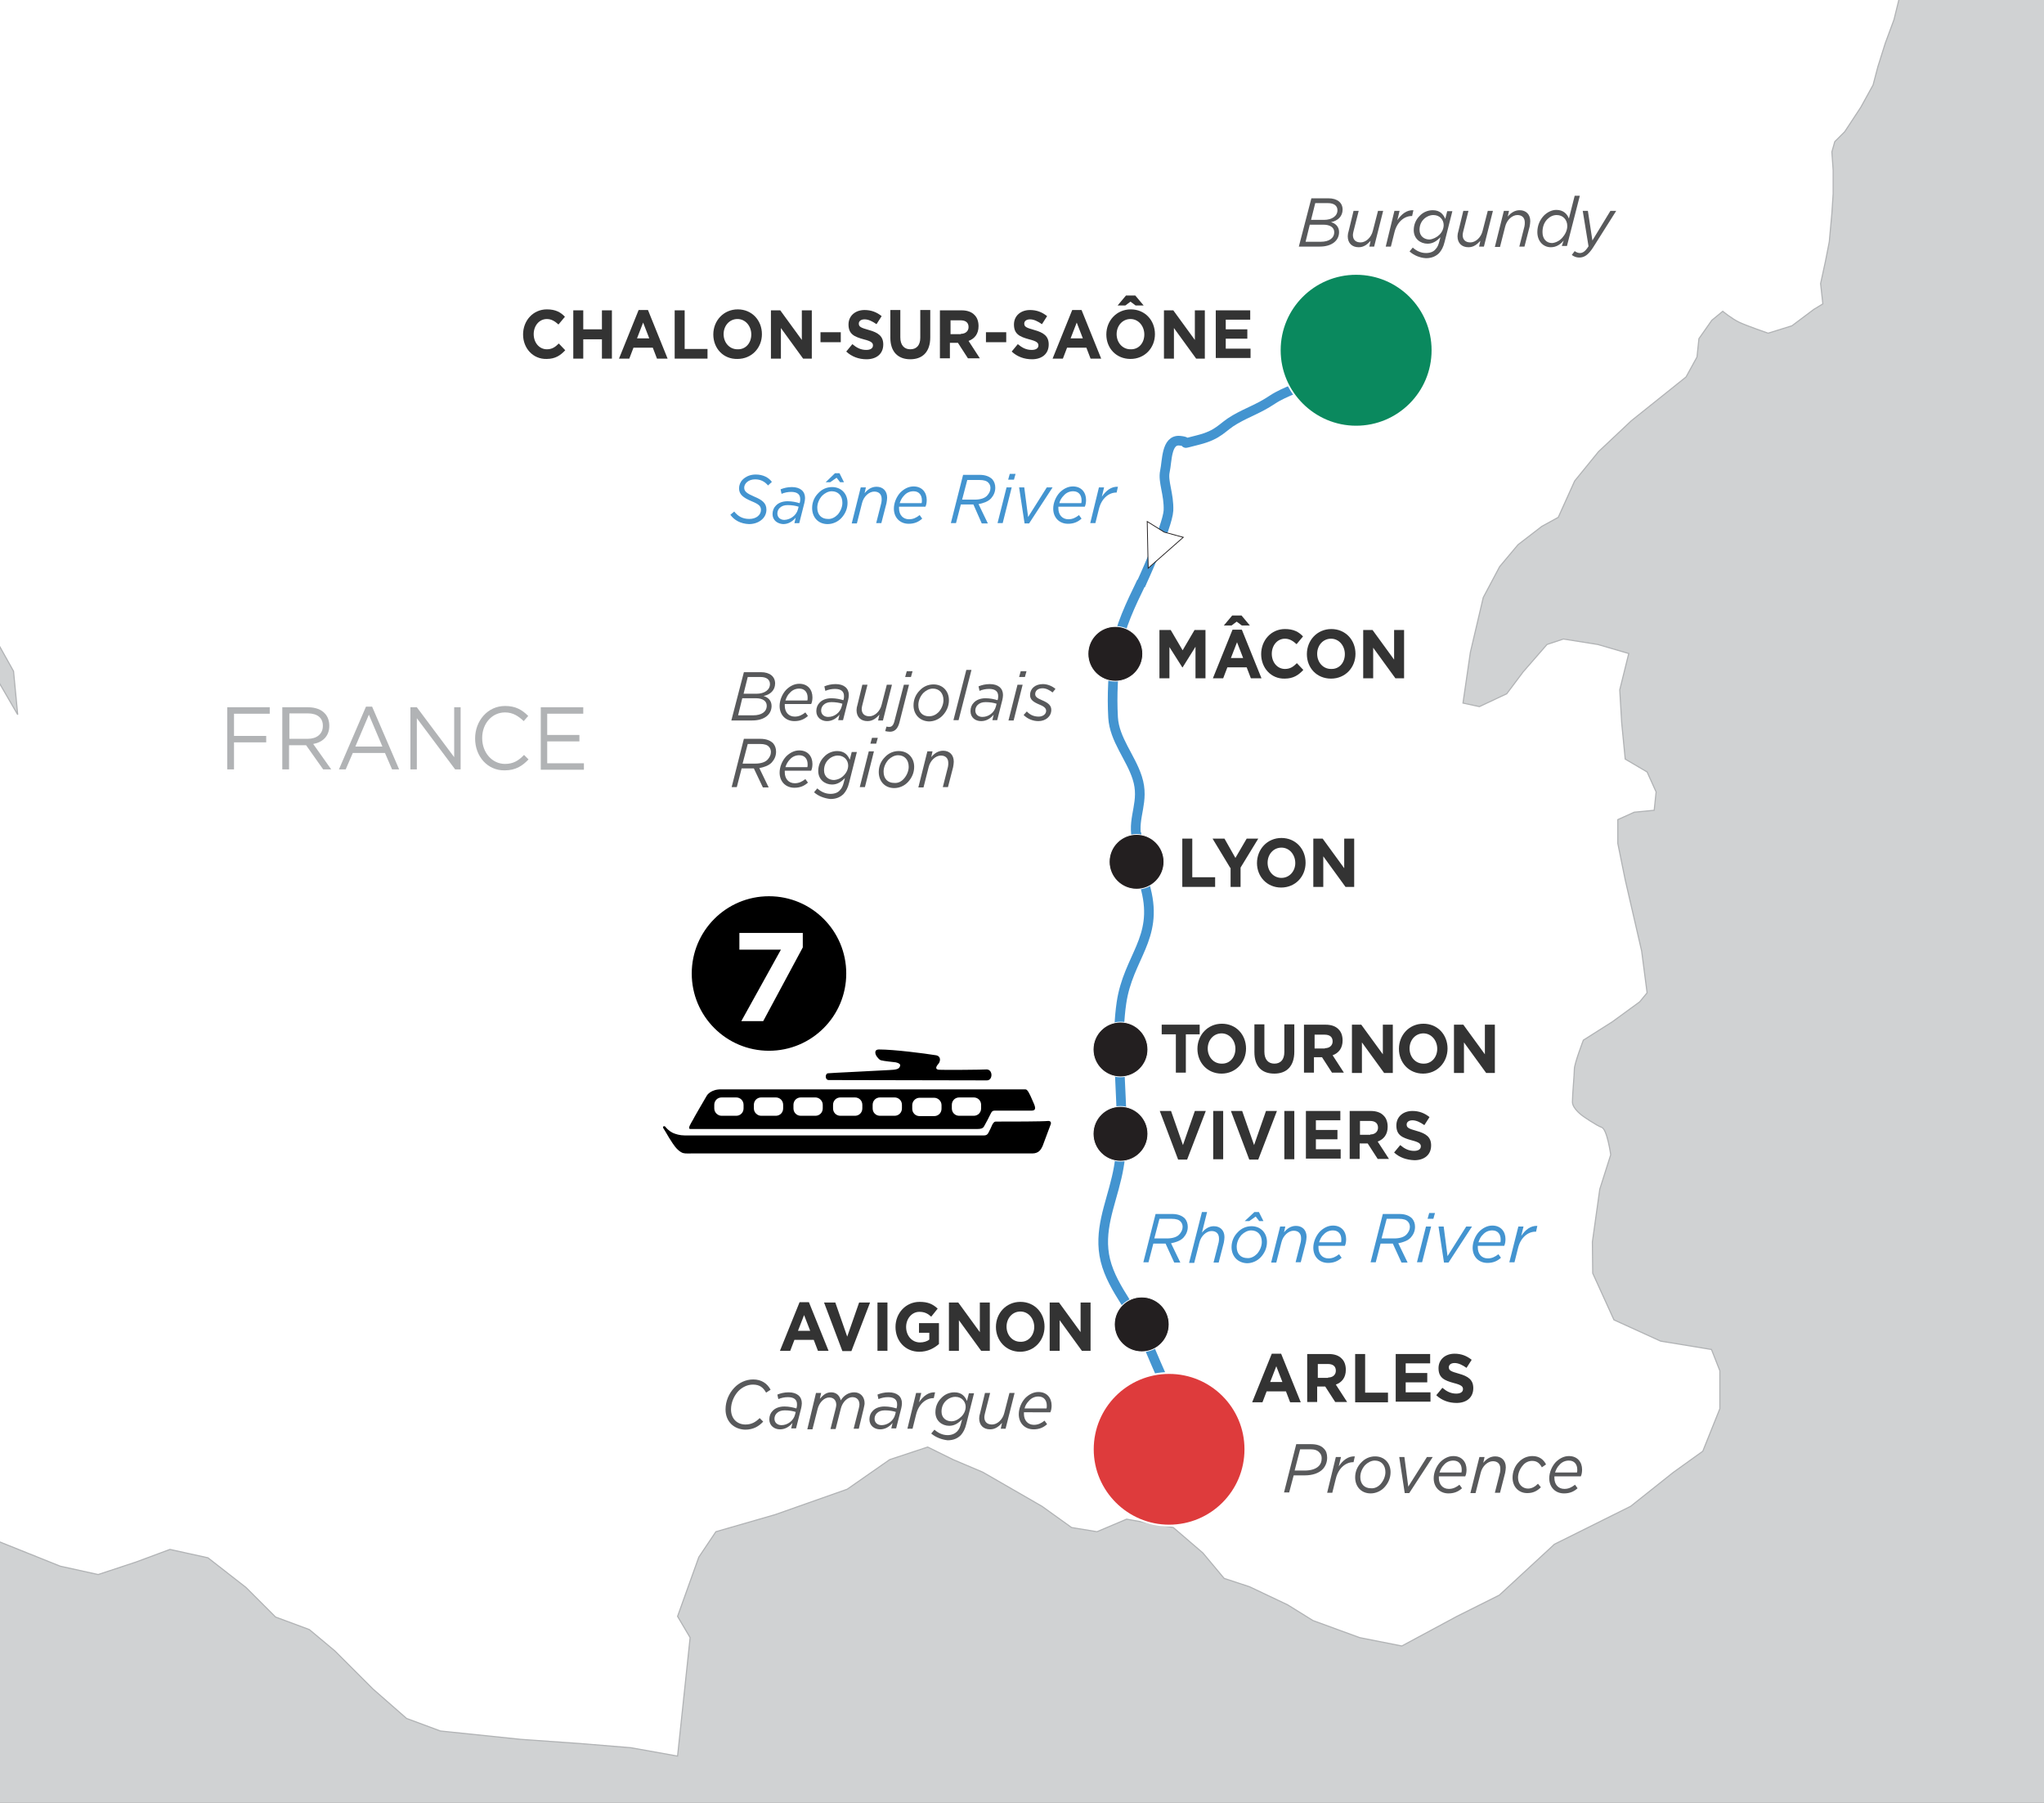 <?xml version="1.0" encoding="utf-8"?>
<!-- Generator: Adobe Illustrator 26.0.3, SVG Export Plug-In . SVG Version: 6.00 Build 0)  -->
<svg version="1.1" id="Layer_1" xmlns="http://www.w3.org/2000/svg" xmlns:xlink="http://www.w3.org/1999/xlink" x="0px" y="0px"
	 viewBox="0 0 635 560" style="enable-background:new 0 0 635 560;" xml:space="preserve">
<rect x="0" y="0" width="635" height="560" fill="#808080" stroke="none"/>
<style type="text/css">
	.st0{clip-path:url(#SVGID_00000111882859658029631210000018397043785436561334_);}
	.st1{clip-path:url(#SVGID_00000050643107709124844140000007639551348193282699_);}
	.st2{fill:#D0D2D3;}
	.st3{fill:#FFFFFF;stroke:#B1B3B5;stroke-width:0.35;}
	
		.st4{clip-path:url(#SVGID_00000111882859658029631210000018397043785436561334_);fill:none;stroke:#4394D0;stroke-width:3;stroke-miterlimit:10;}
	.st5{fill:#4394D0;}
	.st6{fill:#333333;}
	.st7{fill:#58595B;}
	.st8{fill:#FFFFFF;stroke:#231F20;}
	.st9{fill:#231F20;}
	.st10{fill:none;stroke:#FFFFFF;stroke-width:0.25;}
	.st11{fill:#B1B3B5;}
	.st12{clip-path:url(#SVGID_00000111882859658029631210000018397043785436561334_);fill:#231F20;stroke:#FFFFFF;stroke-width:0.25;}
	
		.st13{clip-path:url(#SVGID_00000111882859658029631210000018397043785436561334_);fill:#DE3B3C;stroke:#FFFFFF;stroke-width:0.569;stroke-miterlimit:10;}
	.st14{fill:#FFFFFF;}
	.st15{stroke:#000000;stroke-width:0.6;}
	
		.st16{clip-path:url(#SVGID_00000111882859658029631210000018397043785436561334_);fill:#0A895E;stroke:#FFFFFF;stroke-width:0.517;stroke-miterlimit:10;}
	.st17{clip-path:url(#SVGID_00000111882859658029631210000018397043785436561334_);fill:#FFFFFF;stroke:#231F20;stroke-width:0.25;}
</style>
<g>
	<defs>
		<rect id="SVGID_1_" width="635" height="560"/>
	</defs>
	<clipPath id="SVGID_00000137111512463683923860000006685087635599122858_">
		<use xlink:href="#SVGID_1_"  style="overflow:visible;"/>
	</clipPath>
	<g style="clip-path:url(#SVGID_00000137111512463683923860000006685087635599122858_);">
		<g>
			<defs>
				<rect id="SVGID_00000072280148554234909730000014465379651186498723_" x="-18" y="-34" width="668.2" height="622"/>
			</defs>
			<clipPath id="SVGID_00000139992104050363150900000015055450360086374556_">
				<use xlink:href="#SVGID_00000072280148554234909730000014465379651186498723_"  style="overflow:visible;"/>
			</clipPath>
			<g style="clip-path:url(#SVGID_00000139992104050363150900000015055450360086374556_);">
				<g>
					<g>
						<rect x="-18" y="-32.3" class="st2" width="670.3" height="621.3"/>
					</g>
				</g>
			</g>
		</g>
	</g>
	<g style="clip-path:url(#SVGID_00000137111512463683923860000006685087635599122858_);">
		<path id="France_1_" class="st3" d="M322.6-276.8l-18.4,2.6c0,0-19.7-1.3-23.7,0c-3.9,1.3-14.5,7.9-14.5,7.9s-10.5,15.8-13.2,19.7
			c-2.6,3.9-6.6,22.4-6.6,22.4l1.3,13.2c0,0,0,5.3-3.9,6.6c-3.9,1.3-19.7,10.5-19.7,10.5s-6.6,5.3-10.5,6.6
			c-3.9,1.3-9.2,2.6-13.2,3.9c-3.9,1.3-23.7,3.9-23.7,3.9s-11.8,2.6-15.8,5.3c-3.9,2.6-13.2,10.5-13.2,10.5l-2.6,9.2
			c0,0,11.8,2.6,15.8,3.9c4,1.3-3.9,3.9-3.9,3.9H145l-9.2,2.6c0,0-7.9,2.6-11.8,2.6c-4,0-10.5-1.3-14.5-2.6
			c-3.9-1.3-21.1-7.9-21.1-7.9L68.6-161l-7.9-17.1l1.3-11.8l-5.3-2.6l-14.5-4l-15.8-6.6l-5.3,26.3l5.3,10.5c0,0,2.6,5.3,2.6,9.2
			c0,4,0,18.4,0,18.4l-5.3,15.8v11.8l5.3,10.5l-6.6,2.6l-10.5-3.9c0,0-5.3-6.6-9.2-6.6c-3.9,0-15.8,1.3-15.8,1.3l-10.5-3.9
			l-19.7,1.3l-9.2-13.2l-10.5-17.1l-17.1-3.9l-10.5-2.6l-7.9,6.6h-18.4l-25-3.9l-21.1,1.3l-14.5,9.2l-1.3,9.2l13.2,7.9l6.6,1.3
			l-10.9,5.3v9.2l5.6,3.9l-14.5,2.6l-2.6,3.9l5.3,11.8l6.2,6.6c0,0-1,6.6,3,6.6c3.9,0,15.8,0,15.8,0s9.2,0,11.8,3.9
			c2.6,3.9,15.8,14.5,15.8,14.5l13.2,9.2l9.2,15.8l17.1-2.6l6.6,6.6l-6.6,2.6l15.8,3.9l7.9,6.6l-2.6,10.5l-1.3,6.6l14.5,3.9
			l15.8,2.6l10.5,6.6l-19.7-1.3l-2.6,21.1l-5.3,15.8l3.9,19.7l9.2,15.8l10.5,13.2l13.2,9.2l10.5,6.6l1.3,17.1l1.3,13.2l-9.2,11.8
			l-3.9,10.5l3.9,10.5l7.9,7.9l6.6,11.8L5.5,222L-9,197l-7.9,10.5l-2.6,14.5L-30,248.3l-6.6,17.1l6.6,14.5l-11.8,10.5l-14.5,34.2
			l-9.2,23.7l-10.5,18.4l-10.5,15.8l-11.8,5.3l-13.2-2.6l9.2,13.2l5.3,7.9l9.2,10.5l9.2,9.2l10.5,6.6l10.5,9.2l10.5,13.2l21.1,11.8
			l25,11.8l19.7,7.9l11.8,2.6l11.8-3.9l10.5-3.9l11.8,2.6l11.8,9.2l9.2,9.2l10.5,3.9l7.9,6.6l11.8,11.8l10.5,9.2l10.5,3.9l25,2.6
			l18.4,1.3l15.8,1.3l14.5,2.6l3.9-36.8l-3.9-6.6l6.6-18.4l5.3-7.9l18.4-5.3l22.4-7.9l13.2-9.2l11.8-3.9l7.9,3.9l9.2,3.9l9.2,5.3
			l9.2,5.3l9.2,6.6l7.9,1.3l9.2-3.9l14.5,2.6l9.2,7.9l6.6,7.9l7.9,2.6l11.8,5.6l7.9,4.9l14.5,5.3l13.1,2.6l17.1-9.2l13.2-6.6
			l17.1-15.8l23.7-11.8l13.2-10.5l9.2-6.6l5.3-13.2v-11.8l-2.6-6.6l-15.8-2.6l-14.5-6.6l-6.6-14.5l-0.1-9.7l2.3-16.4l3.4-10.7
			c0,0-1.1-7.9-2.8-8.5c-1.7-0.6-5.7-3.4-5.7-3.4s-3.4-2.3-3.4-4.5c0-2.3,0.6-8.5,0.6-10.2c0-1.7,2.8-9,2.8-9l9-5.7l8.5-6.2l2.3-2.8
			l-1.7-13l-5.1-22.1l-2.3-11.3v-7.4l5.1-2.3l6.2-0.6l0.6-5.7l-2.8-6.2l-6.8-4l-1.1-11.3l-0.6-10.2l2.8-11.3l-9.6-2.8l-10.7-1.7
			l-5.1,1.7l-7.4,8.5l-5.1,6.8l-8.5,4l-5.1-1.1l2.3-15.8l4-17l5.1-9.6l5.7-6.8l7.4-5.7l5.1-2.8l5.1-11.3l7.4-9.1l10.2-9.6l17-13.6
			l3.4-6.2l0.6-5.7l4-5.7l3.4-2.8c0,0,2.8,2.3,5.1,3.4c2.3,1.1,9,3.4,9,3.4l7.4-2.3l6.8-5.1l2.8-1.7l-0.7-6.3l1.5-6.9l1.2-6.1
			l0.8-8.8l0.4-6.1v-7.3l-0.4-5.7L570,44l3.1-3.1l5-7.6l3.8-6.9l1.5-5.7l2.3-7.3l2.7-7.3l1.5-6.1l3.4-4.2l5.3-5.4l5.4-4.6l4.2-3.1
			l2.7-1.5l1.5-5l2.7-4.2l2.7-3.1l-4.6-3.8l-11.8-6.9L588-47.7l-19.5-8.4l-13-5.4l-11.1-2.3l-5-0.4l-5.7-0.4l-3.4-4.2l-2.3-6.9
			l-1.1-5.7l-3.4-4.6l-3.1-5l-4.2-4.2l-5-4.6l-7.7-0.8h-8.4l-15.7-6.9l-1.1-1.5l-4.2,0.4l-5.7,0.4l-10.7-3.4l-3.4-4.6l-6.5-6.9
			l-9.9-7.3l2.3-5.7l-3.4-3.8l0.8-9.6l2.7-8l-0.8-5v-3.4l-6.5-0.8l-9.5,7.6l-5,6.1l-10.7-0.8l-9.2-5l-0.9-2.7l-0.3-7.5l-0.3-8.9
			l-1.4-8.3c0,0-2.8-5.8-3.6-6.4c-0.8-0.6-5.8-4.2-5.8-4.2l-8-4.4l-7.2-6.1c0,0-2.2-1.9-3.3-3c-1.1-1.1-5.8-3.6-5.8-3.6
			s-3.9-1.9-5.3-2.5c-1.4-0.6-3.3-1.9-3.3-1.9l-1.9-3.3l-2.2-3.6l-1.7-4.4l-0.3-5l0.5-2.2l-0.5-2.8l-7.5-0.6l-3.6-0.3l-5-1.9
			l-4.7-4.4l-2.2-3l-1.4-5.8l0.6-7.8l1.4-10.5v-3.3L322.6-276.8z"/>
		<path id="Portugal_1_" class="st3" d="M-589.6,451.7l-4.1,19.5c0,0,0.8,13.8,1.6,18.6c0.8,4.9,5.7,8.9,1.6,17
			c-4.1,8.1-7.3,15.4-11.4,21.9c-4.1,6.5-8.9,13.8-9.7,24.3c-0.8,10.5-6.5,15.4-8.9,20.3c-2.4,4.9-11.4,10.5-15.4,19.5
			c-4.1,8.9-3.2,8.1-13.8,17.8c-10.5,9.7-16.2,29.2-16.2,29.2l-11.4,25.9c0,0,8.1,9.7,8.9,13c0.8,3.2,5.7,20.3,5.7,20.3l13.8-3.2
			l3.2,17c0,0-3.2,13.8-7.3,21.9c-4.1,8.1-3.2,21.9-4.1,25.9c-0.8,4.1-8.9,27.6-11.4,33.2c-2.4,5.7-10.5,8.9-7.3,15.4
			c3.2,6.5,13,6.5,19.5,5.7c6.5-0.8,20.3,0.8,23.5,3.2c3.2,2.4,11.4,6.5,15.4,9.7c4.1,3.2,1.6,4.1,8.9,4.1
			c7.3,0,34.1-11.9,34.1-11.9l2.8-29l12.5-13.8l9.7-15.2l12.4-2.8l6.9-9.7l-9.7-4.2l-1.4-14.5l1.4-20l11.5-14.1l12-13.6l-4.5-17.4
			l-0.8-2.5l-2.9-6.6l-4.3-9.5l-5.5-24.9l27.7,4.1l9.7-13.8l6.9-15.2l-6.9-15.2l11.1-11.1l9.7-16.6l1-5.4l1.7-15.3l-2.8-15.2
			l7.8-6.5l4.4-2.5l5.2-2.5l4.6-4.2l1.5-2.3l13.8-1.4l13.4-11l4.6-4.2l1.5-3.1l0.4-3.7l-0.6-4.3l-6.1-5.1l-7.3-5l-7.3-5.1l4.1-13.8
			l-11.1-8.3l-19.4-5.5l-6.9,6.9l-18.1-0.4l-6.8-1l-6.3-2.7l-15.8-7l-18-2.8l5.5-13.8l-12.4-5.5l-37.3,5.5l-3.5,16.9
			c0,0-1.3,1.9-1.7,2.9c-0.4,1-0.2,2.7-0.4,5.8c-0.2,3.1,0.4,10.8,0.2,12.1C-588,448.3-589.6,451.7-589.6,451.7z"/>
	</g>
	
		<path style="clip-path:url(#SVGID_00000137111512463683923860000006685087635599122858_);fill:none;stroke:#4394D0;stroke-width:3;stroke-miterlimit:10;" d="
		M353,258.7c0.6,6.1,1.6,12.1,3,17.6c3.9,15.3-5.5,21-7.6,35.2c-1.4,9.6-0.6,19.5-0.2,29.2c0.4,8.6,0.7,16.7-1.3,25.1
		c-2,8.7-5.7,16.6-3.5,25.7c2.3,9.3,9.8,16.4,13,25.4c2.7,7.5,10.3,21.9,11.2,30.1c1,9.2-3.9-4.2-3.4-3.9"/>
	
		<path style="clip-path:url(#SVGID_00000137111512463683923860000006685087635599122858_);fill:none;stroke:#4394D0;stroke-width:3;stroke-miterlimit:10;" d="
		M353.1,260.2c-1.3-6.6,2.6-11.2,0.2-18.6c-2-6.3-7.1-11.9-7.5-18.7c-0.4-7,0-14.2,1-21.1c1.1-7.1,4.5-14.1,7.9-21.1"/>
	
		<path style="clip-path:url(#SVGID_00000137111512463683923860000006685087635599122858_);fill:none;stroke:#4394D0;stroke-width:3;stroke-miterlimit:10;" d="
		M354.3,181.8c0,0,8.4-18.1,8.7-23.2c0.2-5.1-1.8-9-1.1-12.2c0.7-3.2,0.4-9.9,4.6-9.5s-1.2,1.5,5.6-0.2c6.8-1.7,7.4-4,11.6-6.4
		c4.2-2.4,7.3-3.3,11.5-6.1c4.2-2.8,9.7-4.1,13.2-6.5s7.4-2.7,8.3-4.5c1-1.8,1-6.3,1-6.3"/>
	<g style="clip-path:url(#SVGID_00000137111512463683923860000006685087635599122858_);">
		<g>
			<path class="st5" d="M362.1,386.3h-0.3h-3.5l-1.5,5.8h-1.6l3.8-15h5.1c1.8,0,3.1,0.5,4,1.4c0.6,0.7,0.9,1.6,0.9,2.6
				c0,1.3-0.5,2.4-1.3,3.3c-0.9,1-2.4,1.5-3.9,1.8l2.9,6h-1.9L362.1,386.3z M362.5,384.7c1.9,0,3.3-0.5,4-1.4
				c0.5-0.6,0.9-1.3,0.9-2.2c0-0.6-0.2-1.2-0.6-1.6c-0.5-0.6-1.4-0.9-2.8-0.9h-3.8l-1.6,6.1H362.5z"/>
			<path class="st5" d="M373.4,376.5h1.6l-1.6,6.4c0.9-1.1,2.1-2,3.7-2c2,0,3.3,1.3,3.3,3.4c0,0.5-0.1,1.1-0.2,1.7l-1.6,6.2H377
				l1.6-6.3c0.1-0.4,0.1-0.9,0.1-1.2c0-1.5-0.9-2.3-2.3-2.3c-1.6,0-3.3,1.5-3.8,3.6l-1.6,6.3h-1.6L373.4,376.5z"/>
			<path class="st5" d="M382.6,387.4c0-1.8,0.7-3.4,1.9-4.6c1.1-1.2,2.6-1.9,4.3-1.9c2.9,0,4.8,2.1,4.8,4.9c0,1.8-0.7,3.4-1.9,4.7
				c-1.1,1.2-2.7,1.9-4.3,1.9C384.5,392.3,382.6,390.2,382.6,387.4z M390.5,389.5c0.9-1,1.5-2.4,1.5-3.7c0-2.2-1.3-3.6-3.3-3.6
				c-1.1,0-2.2,0.6-3,1.4c-0.9,1-1.5,2.3-1.5,3.7c0,2.2,1.3,3.5,3.3,3.5C388.6,390.9,389.7,390.3,390.5,389.5z M389.7,376.5h1.4
				l1.4,2.8h-1.3l-1.1-1.4l-2,1.4h-1.4L389.7,376.5z"/>
			<path class="st5" d="M397.7,381h1.6l-0.4,1.8c0.9-1.1,2.1-2,3.7-2c2,0,3.3,1.3,3.3,3.4c0,0.5-0.1,1.1-0.2,1.7l-1.6,6.2h-1.6
				l1.6-6.3c0.1-0.4,0.1-0.9,0.1-1.2c0-1.5-0.9-2.3-2.3-2.3c-1.6,0-3.3,1.5-3.8,3.6l-1.6,6.3h-1.6L397.7,381z"/>
			<path class="st5" d="M409.6,387.1c0,0.2,0,0.3,0,0.4c0,2,1.2,3.4,3.1,3.4c1.3,0,2.3-0.5,3.3-1.3l0.8,1.1c-1.1,1-2.4,1.6-4.2,1.6
				c-2.7,0-4.6-1.9-4.6-4.7c0-1.8,0.8-3.7,2-5c1.1-1.1,2.5-1.9,4.1-1.9c2.7,0,4.1,1.9,4.1,4.2c0,0.7-0.1,1.5-0.4,2.1H409.6z
				 M409.8,385.9h6.8c0.1-0.2,0.1-0.5,0.1-0.9c0-1.5-0.8-2.8-2.6-2.8c-1.2,0-2.2,0.5-2.9,1.3C410.5,384.1,410.1,385,409.8,385.9z"/>
			<path class="st5" d="M432.7,386.3h-0.3h-3.5l-1.5,5.8h-1.6l3.8-15h5.1c1.8,0,3.1,0.5,4,1.4c0.6,0.7,0.9,1.6,0.9,2.6
				c0,1.3-0.5,2.4-1.3,3.3c-0.9,1-2.4,1.5-3.9,1.8l2.9,6h-1.9L432.7,386.3z M433.1,384.7c1.9,0,3.3-0.5,4-1.4
				c0.5-0.6,0.9-1.3,0.9-2.2c0-0.6-0.2-1.2-0.6-1.6c-0.5-0.6-1.4-0.9-2.8-0.9h-3.8l-1.6,6.1H433.1z"/>
			<path class="st5" d="M443,381h1.6l-2.8,11.1h-1.6L443,381z M444,376.8h1.8l-0.5,1.8h-1.8L444,376.8z"/>
			<path class="st5" d="M446.9,381h1.6l1.2,9.2l5.8-9.2h1.8l-7.3,11.2h-1.4L446.9,381z"/>
			<path class="st5" d="M459.1,387.1c0,0.2,0,0.3,0,0.4c0,2,1.2,3.4,3.1,3.4c1.3,0,2.3-0.5,3.3-1.3l0.8,1.1c-1.1,1-2.4,1.6-4.2,1.6
				c-2.7,0-4.6-1.9-4.6-4.7c0-1.8,0.8-3.7,2-5c1.1-1.1,2.5-1.9,4.1-1.9c2.7,0,4.1,1.9,4.1,4.2c0,0.7-0.1,1.5-0.4,2.1H459.1z
				 M459.3,385.9h6.8c0.1-0.2,0.1-0.5,0.1-0.9c0-1.5-0.8-2.8-2.6-2.8c-1.2,0-2.2,0.5-2.9,1.3C460,384.1,459.6,385,459.3,385.9z"/>
			<path class="st5" d="M471.7,381h1.6l-0.7,2.9c1.3-1.9,2.9-3.2,5-3.1l-0.4,1.8H477c-2.3,0-4.6,1.8-5.4,5.1l-1.1,4.4h-1.6
				L471.7,381z"/>
		</g>
	</g>
	<g style="clip-path:url(#SVGID_00000137111512463683923860000006685087635599122858_);">
		<g>
			<path class="st6" d="M162.5,103.9L162.5,103.9c0-4.3,3.1-7.8,7.4-7.8c2.7,0,4.3,0.9,5.6,2.3l-2,2.4c-1.1-1-2.2-1.7-3.6-1.7
				c-2.4,0-4.1,2.1-4.1,4.7v0c0,2.6,1.7,4.7,4.1,4.7c1.6,0,2.6-0.7,3.7-1.8l2,2.1c-1.5,1.6-3.1,2.7-5.8,2.7
				C165.6,111.6,162.5,108.2,162.5,103.9z"/>
			<path class="st6" d="M178.1,96.4h3.1v5.9h5.8v-5.9h3.1v15H187v-6h-5.8v6h-3.1V96.4z"/>
			<path class="st6" d="M198.4,96.3h2.9l6.1,15.1h-3.3l-1.3-3.4h-6l-1.3,3.4h-3.2L198.4,96.3z M201.7,105.1l-1.9-4.9l-1.9,4.9H201.7
				z"/>
			<path class="st6" d="M209.6,96.4h3.1v12h7.1v3h-10.2V96.4z"/>
			<path class="st6" d="M221.6,103.9L221.6,103.9c0-4.3,3.2-7.8,7.6-7.8c4.4,0,7.5,3.4,7.5,7.7v0c0,4.3-3.2,7.7-7.6,7.7
				C224.7,111.6,221.6,108.2,221.6,103.9z M233.4,103.9L233.4,103.9c0-2.6-1.8-4.8-4.3-4.8c-2.5,0-4.3,2.1-4.3,4.7v0
				c0,2.6,1.8,4.7,4.3,4.7C231.7,108.6,233.4,106.5,233.4,103.9z"/>
			<path class="st6" d="M239.5,96.4h2.9l6.7,9.2v-9.2h3.1v15h-2.7l-6.9-9.5v9.5h-3.1V96.4z"/>
			<path class="st6" d="M254.9,103.2h6.3v3.1h-6.3V103.2z"/>
			<path class="st6" d="M262.9,109.2l1.9-2.3c1.3,1.1,2.6,1.8,4.3,1.8c1.3,0,2.1-0.5,2.1-1.4v0c0-0.8-0.5-1.3-2.9-1.9
				c-2.9-0.8-4.7-1.6-4.7-4.6v0c0-2.7,2.1-4.5,5-4.5c2.1,0,3.8,0.7,5.3,1.9l-1.6,2.5c-1.3-0.9-2.5-1.5-3.7-1.5s-1.8,0.6-1.8,1.3v0
				c0,1,0.6,1.3,3.1,2c2.9,0.8,4.5,1.9,4.5,4.5v0c0,3-2.2,4.6-5.2,4.6C266.8,111.6,264.6,110.8,262.9,109.2z"/>
			<path class="st6" d="M276.6,104.9v-8.6h3.1v8.5c0,2.4,1.2,3.7,3.1,3.7s3.1-1.2,3.1-3.6v-8.6h3.1v8.5c0,4.5-2.4,6.8-6.2,6.8
				C279,111.6,276.6,109.3,276.6,104.9z"/>
			<path class="st6" d="M292.2,96.4h6.5c1.8,0,3.2,0.5,4.1,1.5c0.8,0.8,1.2,2,1.2,3.4v0c0,2.4-1.2,3.9-3.1,4.6l3.5,5.4h-3.7
				l-3.1-4.8h-2.5v4.8h-3.1V96.4z M298.5,103.7c1.5,0,2.4-0.9,2.4-2.1v0c0-1.4-0.9-2.1-2.5-2.1h-3.1v4.3H298.5z"/>
			<path class="st6" d="M306.3,103.2h6.3v3.1h-6.3V103.2z"/>
			<path class="st6" d="M314.3,109.2l1.9-2.3c1.3,1.1,2.6,1.8,4.3,1.8c1.3,0,2.1-0.5,2.1-1.4v0c0-0.8-0.5-1.3-2.9-1.9
				c-2.9-0.8-4.7-1.6-4.7-4.6v0c0-2.7,2.1-4.5,5-4.5c2.1,0,3.8,0.7,5.3,1.9l-1.6,2.5c-1.3-0.9-2.5-1.5-3.7-1.5s-1.8,0.6-1.8,1.3v0
				c0,1,0.6,1.3,3.1,2c2.9,0.8,4.5,1.9,4.5,4.5v0c0,3-2.2,4.6-5.2,4.6C318.2,111.6,316,110.8,314.3,109.2z"/>
			<path class="st6" d="M333.1,96.3h2.9l6.1,15.1h-3.3l-1.3-3.4h-6l-1.3,3.4H327L333.1,96.3z M336.4,105.1l-1.9-4.9l-1.9,4.9H336.4z
				"/>
			<path class="st6" d="M343.7,103.9L343.7,103.9c0-4.3,3.2-7.8,7.6-7.8s7.5,3.4,7.5,7.7v0c0,4.3-3.2,7.7-7.6,7.7
				S343.7,108.2,343.7,103.9z M355.5,103.9L355.5,103.9c0-2.6-1.8-4.8-4.3-4.8s-4.3,2.1-4.3,4.7v0c0,2.6,1.8,4.7,4.3,4.7
				C353.8,108.6,355.5,106.5,355.5,103.9z M349.8,91.8h2.9l2.6,3.1h-2.5l-1.6-1.2l-1.6,1.2h-2.4L349.8,91.8z"/>
			<path class="st6" d="M361.6,96.4h2.9l6.7,9.2v-9.2h3.1v15h-2.7l-6.9-9.5v9.5h-3.1V96.4z"/>
			<path class="st6" d="M377.7,96.4h10.7v2.9h-7.6v3h6.7v2.9h-6.7v3.1h7.7v2.9h-10.8V96.4z"/>
		</g>
	</g>
	<g style="clip-path:url(#SVGID_00000137111512463683923860000006685087635599122858_);">
		<g>
			<g>
				<path class="st6" d="M367.3,260.5h3.1v12h7.1v3h-10.2V260.5z"/>
				<path class="st6" d="M382.2,269.6l-5.5-9.1h3.7l3.4,6l3.5-6h3.6l-5.5,9v6h-3.1V269.6z"/>
				<path class="st6" d="M390.5,268.1L390.5,268.1c0-4.3,3.2-7.8,7.6-7.8s7.5,3.4,7.5,7.7v0c0,4.3-3.2,7.7-7.6,7.7
					S390.5,272.3,390.5,268.1z M402.4,268.1L402.4,268.1c0-2.6-1.8-4.8-4.3-4.8s-4.3,2.1-4.3,4.7v0c0,2.6,1.8,4.7,4.3,4.7
					C400.6,272.7,402.4,270.6,402.4,268.1z"/>
				<path class="st6" d="M408,260.5h2.9l6.7,9.2v-9.2h3.1v15H418l-6.9-9.5v9.5H408V260.5z"/>
			</g>
		</g>
	</g>
	<g style="clip-path:url(#SVGID_00000137111512463683923860000006685087635599122858_);">
		<g>
			<g>
				<path class="st6" d="M365.2,321.3h-4.3v-3h11.8v3h-4.3v11.9h-3.1V321.3z"/>
				<path class="st6" d="M372,325.8L372,325.8c0-4.3,3.2-7.8,7.6-7.8s7.5,3.4,7.5,7.7v0c0,4.3-3.2,7.8-7.6,7.8S372,330.1,372,325.8z
					 M383.8,325.8L383.8,325.8c0-2.6-1.8-4.8-4.3-4.8s-4.3,2.1-4.3,4.7v0c0,2.6,1.8,4.7,4.3,4.7
					C382.1,330.5,383.8,328.4,383.8,325.8z"/>
				<path class="st6" d="M389.7,326.8v-8.6h3.1v8.5c0,2.4,1.2,3.7,3.1,3.7s3.1-1.2,3.1-3.6v-8.6h3.1v8.5c0,4.5-2.4,6.8-6.2,6.8
					C392,333.5,389.7,331.3,389.7,326.8z"/>
				<path class="st6" d="M405.3,318.3h6.5c1.8,0,3.2,0.5,4.1,1.5c0.8,0.8,1.2,2,1.2,3.4v0c0,2.4-1.2,3.9-3.1,4.6l3.5,5.4h-3.7
					l-3.1-4.8h-2.5v4.8h-3.1V318.3z M411.6,325.6c1.5,0,2.4-0.9,2.4-2.1v0c0-1.4-0.9-2.1-2.5-2.1h-3.1v4.3H411.6z"/>
				<path class="st6" d="M420,318.3h2.9l6.7,9.2v-9.2h3.1v15H430l-6.9-9.5v9.5H420V318.3z"/>
				<path class="st6" d="M434.6,325.8L434.6,325.8c0-4.3,3.2-7.8,7.6-7.8s7.5,3.4,7.5,7.7v0c0,4.3-3.2,7.8-7.6,7.8
					S434.6,330.1,434.6,325.8z M446.5,325.8L446.5,325.8c0-2.6-1.8-4.8-4.3-4.8s-4.3,2.1-4.3,4.7v0c0,2.6,1.8,4.7,4.3,4.7
					C444.7,330.5,446.5,328.4,446.5,325.8z"/>
				<path class="st6" d="M451.7,318.3h2.9l6.7,9.2v-9.2h3.1v15h-2.7l-6.9-9.5v9.5h-3.1V318.3z"/>
			</g>
		</g>
	</g>
	<g style="clip-path:url(#SVGID_00000137111512463683923860000006685087635599122858_);">
		<g>
			<path class="st6" d="M360.3,345.1h3.5l3.7,10.6l3.7-10.6h3.4l-5.8,15.1h-2.8L360.3,345.1z"/>
			<path class="st6" d="M376.9,345.1h3.1v15h-3.1V345.1z"/>
			<path class="st6" d="M382.4,345.1h3.5l3.7,10.6l3.7-10.6h3.4l-5.8,15.1h-2.8L382.4,345.1z"/>
			<path class="st6" d="M399,345.1h3.1v15H399V345.1z"/>
			<path class="st6" d="M405.7,345.1h10.7v2.9h-7.6v3h6.7v2.9h-6.7v3.1h7.7v2.9h-10.8V345.1z"/>
			<path class="st6" d="M419.3,345.1h6.5c1.8,0,3.2,0.5,4.1,1.5c0.8,0.8,1.2,2,1.2,3.4v0c0,2.4-1.2,3.9-3.1,4.6l3.5,5.4H428
				l-3.1-4.8h-2.5v4.8h-3.1V345.1z M425.7,352.4c1.5,0,2.4-0.9,2.4-2.1v0c0-1.4-0.9-2.1-2.5-2.1h-3.1v4.3H425.7z"/>
			<path class="st6" d="M433.1,358l1.9-2.3c1.3,1.1,2.6,1.8,4.3,1.8c1.3,0,2.1-0.5,2.1-1.4v0c0-0.8-0.5-1.3-2.9-1.9
				c-2.9-0.8-4.7-1.6-4.7-4.6v0c0-2.7,2.1-4.5,5-4.5c2.1,0,3.8,0.7,5.3,1.9l-1.6,2.5c-1.3-0.9-2.5-1.5-3.7-1.5s-1.8,0.6-1.8,1.3v0
				c0,1,0.6,1.3,3.1,2c2.9,0.8,4.5,1.9,4.5,4.5v0c0,3-2.2,4.6-5.2,4.6C437,360.3,434.8,359.6,433.1,358z"/>
		</g>
	</g>
	<g style="clip-path:url(#SVGID_00000137111512463683923860000006685087635599122858_);">
		<g>
			<g>
				<path class="st6" d="M248.4,404.5h2.9l6.1,15.1h-3.3l-1.3-3.4h-6l-1.3,3.4h-3.2L248.4,404.5z M251.7,413.4l-1.9-4.9l-1.9,4.9
					H251.7z"/>
				<path class="st6" d="M256,404.6h3.5l3.7,10.6l3.7-10.6h3.4l-5.8,15.1h-2.8L256,404.6z"/>
				<path class="st6" d="M272.6,404.6h3.1v15h-3.1V404.6z"/>
				<path class="st6" d="M278.2,412.2L278.2,412.2c0-4.3,3.2-7.8,7.5-7.8c2.6,0,4.1,0.7,5.6,2.1l-2,2.5c-1.1-1-2.1-1.5-3.7-1.5
					c-2.3,0-4.1,2.1-4.1,4.7v0c0,2.7,1.8,4.8,4.3,4.8c1.1,0,2.2-0.3,2.9-0.9v-2.1h-3.2V411h6.2v6.5c-1.5,1.3-3.5,2.4-6.1,2.4
					C281.3,419.9,278.2,416.6,278.2,412.2z"/>
				<path class="st6" d="M294.8,404.6h2.9l6.7,9.2v-9.2h3.1v15h-2.7l-6.9-9.5v9.5h-3.1V404.6z"/>
				<path class="st6" d="M309.4,412.2L309.4,412.2c0-4.3,3.2-7.8,7.6-7.8s7.5,3.4,7.5,7.7v0c0,4.3-3.2,7.8-7.6,7.8
					S309.4,416.4,309.4,412.2z M321.3,412.2L321.3,412.2c0-2.6-1.8-4.8-4.3-4.8s-4.3,2.1-4.3,4.7v0c0,2.6,1.8,4.7,4.3,4.7
					C319.5,416.9,321.3,414.8,321.3,412.2z"/>
				<path class="st6" d="M326.1,404.6h2.9l6.7,9.2v-9.2h3.1v15h-2.7l-6.9-9.5v9.5h-3.1V404.6z"/>
			</g>
		</g>
	</g>
	<g style="clip-path:url(#SVGID_00000137111512463683923860000006685087635599122858_);">
		<g>
			<path class="st7" d="M231.1,208.8h5.3c2.8,0,4.4,1.4,4.4,3.5c0,2.1-1.5,3.5-3.6,3.9c1.4,0.4,2.5,1.4,2.5,3.1c0,2.6-2.2,4.5-6,4.5
				h-6.5L231.1,208.8z M234,222.2c2.6,0,4.2-1.1,4.2-3c0-1.5-1.4-2.3-3.3-2.3h-4.3l-1.3,5.3H234z M235,215.5c2.5,0,4.2-1.2,4.2-3
				c0-1.4-1.1-2.2-2.9-2.2h-4l-1.3,5.2H235z"/>
			<path class="st7" d="M243.8,218.8c0,0.1,0,0.3,0,0.4c0,2,1.2,3.4,3.1,3.4c1.3,0,2.3-0.5,3.3-1.3l0.8,1.1c-1.1,1-2.4,1.6-4.2,1.6
				c-2.7,0-4.6-1.9-4.6-4.7c0-1.8,0.8-3.7,2-5c1.1-1.1,2.5-1.9,4.1-1.9c2.7,0,4.1,1.9,4.1,4.2c0,0.7-0.1,1.5-0.4,2.1H243.8z
				 M244,217.6h6.8c0.1-0.2,0.1-0.5,0.1-0.9c0-1.5-0.8-2.8-2.6-2.8c-1.2,0-2.2,0.5-2.9,1.3C244.7,215.8,244.3,216.7,244,217.6z"/>
			<path class="st7" d="M253.6,220.9c0-1.1,0.4-2,1-2.6c0.8-0.9,2.1-1.4,3.7-1.4c1.4,0,2.7,0.3,3.7,0.6l0.1-0.3
				c0.1-0.3,0.1-0.7,0.1-1c0-1.4-0.9-2.2-2.8-2.2c-1.1,0-2,0.2-3,0.6l-0.3-1.4c1-0.4,2.1-0.7,3.5-0.7c2.6,0,4.1,1.3,4.1,3.4
				c0,0.5-0.1,1-0.2,1.5l-1.6,6.3h-1.5l0.4-1.7c-1,1.2-2.3,2-3.9,2C255.2,224,253.6,222.9,253.6,220.9z M261.5,219.4l0.2-0.8
				c-0.9-0.3-2.1-0.5-3.4-0.5c-1.1,0-1.9,0.3-2.5,0.9c-0.4,0.4-0.7,1-0.7,1.7c0,1.2,0.9,2,2.2,2C259.2,222.7,261,221.4,261.5,219.4z
				"/>
			<path class="st7" d="M266.1,220.6c0-0.5,0.1-1.1,0.3-1.7l1.5-6.2h1.6l-1.6,6.3c-0.1,0.4-0.2,0.9-0.2,1.2c0,1.5,0.9,2.3,2.4,2.3
				c1.6,0,3.3-1.5,3.8-3.6l1.6-6.2h1.6l-2.8,11.1h-1.5l0.4-1.8c-1,1.1-2.1,2-3.7,2C267.4,224,266.1,222.7,266.1,220.6z"/>
			<path class="st7" d="M275,227.1l0.4-1.4c0.3,0.1,0.6,0.1,0.9,0.1c0.7,0,1.2-0.5,1.5-1.5l3-11.6h1.6l-3,11.8
				c-0.5,1.9-1.5,2.8-2.9,2.8C275.9,227.3,275.5,227.2,275,227.1z M281.7,208.5h1.8l-0.5,1.8h-1.8L281.7,208.5z"/>
			<path class="st7" d="M283.8,219.1c0-1.8,0.7-3.4,1.9-4.6c1.1-1.2,2.6-1.9,4.3-1.9c2.9,0,4.8,2.1,4.8,4.9c0,1.8-0.7,3.4-1.9,4.7
				c-1.1,1.2-2.7,1.9-4.3,1.9C285.7,224,283.8,221.9,283.8,219.1z M291.6,221.2c0.9-1,1.5-2.4,1.5-3.7c0-2.2-1.3-3.6-3.3-3.6
				c-1.1,0-2.2,0.6-3,1.4c-0.9,1-1.5,2.3-1.5,3.7c0,2.2,1.3,3.5,3.3,3.5C289.8,222.5,290.8,222,291.6,221.2z"/>
			<path class="st7" d="M300.2,208.1h1.6l-4,15.6h-1.6L300.2,208.1z"/>
			<path class="st7" d="M301.5,220.9c0-1.1,0.4-2,1-2.6c0.8-0.9,2.1-1.4,3.7-1.4c1.4,0,2.7,0.3,3.7,0.6l0.1-0.3
				c0.1-0.3,0.1-0.7,0.1-1c0-1.4-0.9-2.2-2.8-2.2c-1.1,0-2,0.2-3,0.6l-0.3-1.4c1-0.4,2.1-0.7,3.5-0.7c2.6,0,4.1,1.3,4.1,3.4
				c0,0.5-0.1,1-0.2,1.5l-1.6,6.3h-1.5l0.4-1.7c-1,1.2-2.3,2-3.9,2C303,224,301.5,222.9,301.5,220.9z M309.4,219.4l0.2-0.8
				c-0.9-0.3-2.1-0.5-3.4-0.5c-1.1,0-1.9,0.3-2.5,0.9c-0.4,0.4-0.7,1-0.7,1.7c0,1.2,0.9,2,2.2,2
				C307.1,222.7,308.9,221.4,309.4,219.4z"/>
			<path class="st7" d="M316.1,212.7h1.6l-2.8,11.1h-1.6L316.1,212.7z M317.1,208.5h1.8l-0.5,1.8h-1.8L317.1,208.5z"/>
			<path class="st7" d="M318,222.1l1-1.1c1.1,1.2,2.4,1.6,3.7,1.6c1.2,0,2.3-0.7,2.3-1.8c0-0.7-0.5-1.3-2-1.9c-1.9-0.8-3-1.5-3-3
				c0-1.9,1.5-3.4,4-3.4c1.5,0,3,0.7,3.9,1.5l-0.9,1.1c-0.9-0.7-2-1.3-3.1-1.3c-1.5,0-2.3,0.8-2.3,1.8c0,0.7,0.4,1.2,2.1,1.9
				c1.9,0.8,2.9,1.6,2.9,3c0,2.1-1.8,3.5-4,3.5C321,224,319.3,223.4,318,222.1z"/>
			<path class="st7" d="M234.2,238.7h-0.3h-3.5l-1.5,5.8h-1.6l3.8-15h5.1c1.8,0,3.1,0.5,4,1.4c0.6,0.7,0.9,1.6,0.9,2.6
				c0,1.3-0.5,2.4-1.3,3.3c-0.9,1-2.4,1.5-3.9,1.8l2.9,6H237L234.2,238.7z M234.6,237.2c1.9,0,3.3-0.5,4-1.4
				c0.5-0.6,0.9-1.3,0.9-2.2c0-0.6-0.2-1.2-0.6-1.6c-0.5-0.6-1.4-0.9-2.8-0.9h-3.8l-1.6,6.1H234.6z"/>
			<path class="st7" d="M243.8,239.5c0,0.1,0,0.3,0,0.4c0,2,1.2,3.4,3.1,3.4c1.3,0,2.3-0.5,3.3-1.3l0.8,1.1c-1.1,1-2.4,1.6-4.2,1.6
				c-2.7,0-4.6-1.9-4.6-4.7c0-1.8,0.8-3.7,2-5c1.1-1.1,2.5-1.9,4.1-1.9c2.7,0,4.1,1.9,4.1,4.2c0,0.7-0.1,1.5-0.4,2.1H243.8z
				 M244,238.3h6.8c0.1-0.2,0.1-0.5,0.1-0.9c0-1.5-0.8-2.8-2.6-2.8c-1.2,0-2.2,0.5-2.9,1.3C244.7,236.6,244.3,237.4,244,238.3z"/>
			<path class="st7" d="M252.9,246.1l1-1.2c1.1,1,2.5,1.7,4.1,1.7c1.3,0,2.3-0.4,2.9-1.1c0.7-0.7,1-1.5,1.3-2.7l0.3-1.1
				c-1.1,1.1-2.3,2-4,2c-2.2,0-4.3-1.5-4.3-4.2c0-1.8,0.7-3.3,1.8-4.4c1.1-1.2,2.6-1.8,4.1-1.8c2.3,0,3.3,1.3,3.9,2.7l0.6-2.4h1.6
				l-2.4,9.5c-0.4,1.7-1,2.7-1.7,3.5c-1,1-2.3,1.6-4.1,1.6C256.1,248,254.2,247.3,252.9,246.1z M262.2,240.8c0.8-0.8,1.3-1.9,1.3-3
				c0-1.6-1.2-3.1-3.2-3.1c-1.1,0-2.2,0.5-3,1.3c-0.8,0.8-1.3,1.9-1.3,3.3c0,2,1.5,3,3.1,3C260.3,242.2,261.4,241.7,262.2,240.8z"/>
			<path class="st7" d="M269.9,233.4h1.6l-2.8,11.1h-1.6L269.9,233.4z M270.9,229.2h1.8l-0.5,1.8h-1.8L270.9,229.2z"/>
			<path class="st7" d="M273,239.8c0-1.8,0.7-3.4,1.9-4.6c1.1-1.2,2.6-1.9,4.3-1.9c2.9,0,4.8,2.1,4.8,4.9c0,1.8-0.7,3.4-1.9,4.7
				c-1.1,1.2-2.7,1.9-4.3,1.9C274.9,244.8,273,242.7,273,239.8z M280.8,241.9c0.9-1,1.5-2.4,1.5-3.7c0-2.2-1.3-3.6-3.3-3.6
				c-1.1,0-2.2,0.6-3,1.4c-0.9,1-1.5,2.3-1.5,3.7c0,2.2,1.3,3.5,3.3,3.5C279,243.3,280,242.8,280.8,241.9z"/>
			<path class="st7" d="M288.1,233.4h1.6l-0.4,1.8c0.9-1.1,2.1-2,3.7-2c2,0,3.3,1.3,3.3,3.4c0,0.5-0.1,1.1-0.2,1.7l-1.6,6.2h-1.6
				l1.6-6.3c0.1-0.4,0.1-0.9,0.1-1.2c0-1.5-0.9-2.3-2.3-2.3c-1.6,0-3.3,1.5-3.8,3.6l-1.6,6.3h-1.6L288.1,233.4z"/>
		</g>
	</g>
	<g style="clip-path:url(#SVGID_00000137111512463683923860000006685087635599122858_);">
		<g>
			<path class="st5" d="M226.9,159.9l1.2-1c1.2,1.5,2.6,2.3,4.7,2.3c2.1,0,3.6-1.2,3.6-2.8c0-1.2-0.7-1.8-2.9-2.7
				c-2.6-1.1-3.9-2.1-3.9-4c0-1,0.4-2,1.1-2.7c1-1,2.4-1.6,4.1-1.6c2.2,0,4,0.9,5,2.3l-1.2,1.1c-1-1.2-2.3-1.9-4-1.9
				c-2.1,0-3.4,1.3-3.4,2.6c0,1.2,0.9,1.8,3.2,2.8c2.4,1,3.7,2,3.7,4c0,1.1-0.4,2.1-1.2,2.9c-1,1-2.5,1.6-4.2,1.6
				C230.1,162.7,228.1,161.6,226.9,159.9z"/>
			<path class="st5" d="M240,159.7c0-1.1,0.4-2,1-2.6c0.8-0.9,2.1-1.4,3.7-1.4c1.4,0,2.7,0.3,3.7,0.6l0.1-0.3c0.1-0.3,0.1-0.7,0.1-1
				c0-1.4-0.9-2.2-2.8-2.2c-1.1,0-2,0.2-3,0.6l-0.3-1.4c1-0.4,2.1-0.7,3.5-0.7c2.6,0,4.1,1.3,4.1,3.4c0,0.5-0.1,1-0.2,1.5l-1.6,6.3
				h-1.5l0.4-1.7c-1,1.2-2.3,2-3.9,2C241.5,162.7,240,161.6,240,159.7z M247.9,158.2l0.2-0.8c-0.9-0.3-2.1-0.5-3.4-0.5
				c-1.1,0-1.9,0.3-2.5,0.9c-0.4,0.4-0.7,1-0.7,1.7c0,1.2,0.9,2,2.2,2C245.6,161.4,247.4,160.1,247.9,158.2z"/>
			<path class="st5" d="M252.3,157.8c0-1.8,0.7-3.4,1.9-4.6c1.1-1.2,2.6-1.9,4.3-1.9c2.9,0,4.8,2.1,4.8,4.9c0,1.8-0.7,3.4-1.9,4.7
				c-1.1,1.2-2.7,1.9-4.3,1.9C254.2,162.8,252.3,160.7,252.3,157.8z M260.2,159.9c0.9-1,1.5-2.4,1.5-3.7c0-2.2-1.3-3.6-3.3-3.6
				c-1.1,0-2.2,0.6-3,1.4c-0.9,1-1.5,2.3-1.5,3.7c0,2.2,1.3,3.5,3.3,3.5C258.3,161.3,259.4,160.7,260.2,159.9z M259.4,147h1.4
				l1.4,2.8H261l-1.1-1.4l-2,1.4h-1.4L259.4,147z"/>
			<path class="st5" d="M267.4,151.4h1.6l-0.4,1.8c0.9-1.1,2.1-2,3.7-2c2,0,3.3,1.3,3.3,3.4c0,0.5-0.1,1.1-0.2,1.7l-1.6,6.2h-1.6
				l1.6-6.3c0.1-0.4,0.1-0.9,0.1-1.2c0-1.5-0.9-2.3-2.3-2.3c-1.6,0-3.3,1.5-3.8,3.6l-1.6,6.3h-1.6L267.4,151.4z"/>
			<path class="st5" d="M279.3,157.5c0,0.1,0,0.3,0,0.4c0,2,1.2,3.4,3.1,3.4c1.3,0,2.3-0.5,3.3-1.3l0.8,1.1c-1.1,1-2.4,1.6-4.2,1.6
				c-2.7,0-4.6-1.9-4.6-4.7c0-1.8,0.8-3.7,2-5c1.1-1.1,2.5-1.9,4.1-1.9c2.7,0,4.1,1.9,4.1,4.2c0,0.7-0.1,1.5-0.4,2.1H279.3z
				 M279.5,156.3h6.8c0.1-0.2,0.1-0.5,0.1-0.9c0-1.5-0.8-2.8-2.6-2.8c-1.2,0-2.2,0.5-2.9,1.3C280.2,154.6,279.8,155.4,279.5,156.3z"
				/>
			<path class="st5" d="M302.4,156.7H302h-3.5l-1.5,5.8h-1.6l3.8-15h5.1c1.8,0,3.1,0.5,4,1.4c0.6,0.7,0.9,1.6,0.9,2.6
				c0,1.3-0.5,2.4-1.3,3.3c-0.9,1-2.4,1.5-3.9,1.8l2.9,6h-1.9L302.4,156.7z M302.8,155.2c1.9,0,3.3-0.5,4-1.4
				c0.5-0.6,0.9-1.3,0.9-2.2c0-0.6-0.2-1.2-0.6-1.6c-0.5-0.6-1.4-0.9-2.8-0.9h-3.8l-1.6,6.1H302.8z"/>
			<path class="st5" d="M312.7,151.4h1.6l-2.8,11.1h-1.6L312.7,151.4z M313.7,147.2h1.8L315,149h-1.8L313.7,147.2z"/>
			<path class="st5" d="M316.6,151.4h1.6l1.2,9.2l5.8-9.2h1.8l-7.3,11.2h-1.4L316.6,151.4z"/>
			<path class="st5" d="M328.8,157.5c0,0.1,0,0.3,0,0.4c0,2,1.2,3.4,3.1,3.4c1.3,0,2.3-0.5,3.3-1.3l0.8,1.1c-1.1,1-2.4,1.6-4.2,1.6
				c-2.7,0-4.6-1.9-4.6-4.7c0-1.8,0.8-3.7,2-5c1.1-1.1,2.5-1.9,4.1-1.9c2.7,0,4.1,1.9,4.1,4.2c0,0.7-0.1,1.5-0.4,2.1H328.8z
				 M329.1,156.3h6.8c0.1-0.2,0.1-0.5,0.1-0.9c0-1.5-0.8-2.8-2.6-2.8c-1.2,0-2.2,0.5-2.9,1.3C329.8,154.6,329.3,155.4,329.1,156.3z"
				/>
			<path class="st5" d="M341.4,151.4h1.6l-0.7,2.9c1.3-1.9,2.9-3.2,5-3.1l-0.4,1.8h-0.1c-2.3,0-4.6,1.8-5.4,5.1l-1.1,4.4h-1.6
				L341.4,151.4z"/>
		</g>
	</g>
	<g style="clip-path:url(#SVGID_00000137111512463683923860000006685087635599122858_);">
		<g>
			<path class="st7" d="M225.4,437.8c0-2.5,1-4.9,2.7-6.7c1.5-1.6,3.6-2.6,5.9-2.6c2.6,0,4.4,1.3,5.4,3.2l-1.4,0.9
				c-0.9-1.6-2-2.5-4.1-2.5c-1.7,0-3.3,0.8-4.5,2c-1.4,1.5-2.3,3.6-2.3,5.7c0,2.9,1.9,4.7,4.5,4.7c1.9,0,3.2-0.8,4.4-2l1.1,1.1
				c-1.3,1.4-3,2.5-5.6,2.5C228.1,444,225.4,441.7,225.4,437.8z"/>
			<path class="st7" d="M239,440.9c0-1.1,0.4-2,1-2.6c0.8-0.9,2.1-1.4,3.7-1.4c1.4,0,2.7,0.3,3.7,0.6l0.1-0.3c0.1-0.3,0.1-0.7,0.1-1
				c0-1.4-0.9-2.2-2.8-2.2c-1.1,0-2,0.2-3,0.6l-0.3-1.4c1-0.4,2.1-0.7,3.5-0.7c2.6,0,4.1,1.3,4.1,3.4c0,0.5-0.1,1-0.2,1.5l-1.6,6.3
				h-1.5l0.4-1.7c-1,1.2-2.3,2-3.9,2C240.6,444,239,442.9,239,440.9z M247,439.4l0.2-0.8c-0.9-0.3-2.1-0.5-3.4-0.5
				c-1.1,0-1.9,0.3-2.5,0.9c-0.4,0.4-0.7,1-0.7,1.7c0,1.2,0.9,2,2.2,2C244.6,442.7,246.5,441.4,247,439.4z"/>
			<path class="st7" d="M253.5,432.7h1.6l-0.4,1.8c1-1.1,1.9-2,3.5-2c1.8,0,2.7,1.2,3,2.5c0.9-1.5,2.4-2.5,4.2-2.5
				c1.9,0,3.2,1.4,3.2,3.4c0,0.5-0.2,1.1-0.3,1.7l-1.5,6.2h-1.6l1.6-6.3c0.1-0.4,0.2-0.9,0.2-1.2c0-1.4-0.8-2.3-2.2-2.3
				c-1.5,0-3.1,1.5-3.6,3.6l-1.6,6.3H258l1.6-6.3c0.1-0.4,0.2-0.9,0.2-1.2c0-1.4-0.8-2.3-2.2-2.3c-1.5,0-3.1,1.5-3.6,3.6l-1.6,6.3
				h-1.6L253.5,432.7z"/>
			<path class="st7" d="M270.1,440.9c0-1.1,0.4-2,1-2.6c0.8-0.9,2.1-1.4,3.7-1.4c1.4,0,2.7,0.3,3.7,0.6l0.1-0.3
				c0.1-0.3,0.1-0.7,0.1-1c0-1.4-0.9-2.2-2.8-2.2c-1.1,0-2,0.2-3,0.6l-0.3-1.4c1-0.4,2.1-0.7,3.5-0.7c2.6,0,4.1,1.3,4.1,3.4
				c0,0.5-0.1,1-0.2,1.5l-1.6,6.3h-1.5l0.4-1.7c-1,1.2-2.3,2-3.9,2C271.7,444,270.1,442.9,270.1,440.9z M278.1,439.4l0.2-0.8
				c-0.9-0.3-2.1-0.5-3.4-0.5c-1.1,0-1.9,0.3-2.5,0.9c-0.4,0.4-0.7,1-0.7,1.7c0,1.2,0.9,2,2.2,2
				C275.7,442.7,277.6,441.4,278.1,439.4z"/>
			<path class="st7" d="M284.6,432.7h1.6l-0.7,2.9c1.3-1.9,2.9-3.2,5-3.1l-0.4,1.8h-0.1c-2.3,0-4.6,1.8-5.4,5.1l-1.1,4.4h-1.6
				L284.6,432.7z"/>
			<path class="st7" d="M289.3,445.3l1-1.2c1.1,1,2.5,1.7,4.1,1.7c1.3,0,2.3-0.5,2.9-1.1c0.7-0.7,1-1.5,1.3-2.7l0.3-1.1
				c-1.1,1.1-2.3,2-4,2c-2.2,0-4.3-1.5-4.3-4.2c0-1.8,0.7-3.3,1.8-4.4c1.1-1.2,2.6-1.8,4.1-1.8c2.3,0,3.3,1.3,3.9,2.7l0.6-2.4h1.6
				l-2.4,9.5c-0.4,1.7-1,2.7-1.7,3.5c-1,1-2.3,1.6-4.1,1.6C292.6,447.2,290.7,446.5,289.3,445.3z M298.7,440c0.8-0.8,1.3-1.9,1.3-3
				c0-1.6-1.2-3.1-3.2-3.1c-1.1,0-2.2,0.5-3,1.3c-0.8,0.8-1.3,1.9-1.3,3.3c0,2,1.5,3,3.1,3C296.7,441.5,297.8,440.9,298.7,440z"/>
			<path class="st7" d="M304.2,440.6c0-0.5,0.1-1.1,0.3-1.7l1.5-6.2h1.6L306,439c-0.1,0.4-0.2,0.9-0.2,1.2c0,1.5,0.9,2.3,2.4,2.3
				c1.6,0,3.3-1.5,3.8-3.6l1.6-6.2h1.6l-2.8,11.1h-1.5l0.4-1.8c-1,1.1-2.1,2-3.7,2C305.5,444,304.2,442.7,304.2,440.6z"/>
			<path class="st7" d="M318.1,438.8c0,0.2,0,0.3,0,0.4c0,2,1.2,3.4,3.1,3.4c1.3,0,2.3-0.5,3.3-1.3l0.8,1.1c-1.1,1-2.4,1.6-4.2,1.6
				c-2.7,0-4.6-1.9-4.6-4.7c0-1.8,0.8-3.7,2-5c1.1-1.1,2.5-1.9,4.1-1.9c2.7,0,4.1,1.9,4.1,4.2c0,0.7-0.1,1.5-0.4,2.1H318.1z
				 M318.3,437.5h6.8c0.1-0.2,0.1-0.5,0.1-0.9c0-1.5-0.8-2.8-2.6-2.8c-1.2,0-2.2,0.5-2.9,1.3C319,435.8,318.5,436.6,318.3,437.5z"/>
		</g>
	</g>
	<g style="clip-path:url(#SVGID_00000137111512463683923860000006685087635599122858_);">
		<g>
			<path class="st7" d="M407.4,61.6h5.3c2.8,0,4.4,1.4,4.4,3.5c0,2.1-1.5,3.5-3.6,3.9c1.4,0.4,2.5,1.4,2.5,3.1c0,2.6-2.2,4.5-6,4.5
				h-6.5L407.4,61.6z M410.3,75.1c2.6,0,4.2-1.1,4.2-3c0-1.5-1.4-2.3-3.3-2.3h-4.3l-1.3,5.3H410.3z M411.3,68.3c2.5,0,4.2-1.2,4.2-3
				c0-1.4-1.1-2.2-2.9-2.2h-4l-1.3,5.2H411.3z"/>
			<path class="st7" d="M418.7,73.4c0-0.5,0.1-1.1,0.3-1.7l1.5-6.2h1.6l-1.6,6.3c-0.1,0.4-0.2,0.9-0.2,1.2c0,1.5,0.9,2.3,2.4,2.3
				c1.6,0,3.3-1.5,3.8-3.6l1.6-6.2h1.6l-2.8,11.1h-1.5l0.4-1.8c-1,1.1-2.1,2-3.7,2C420,76.8,418.7,75.5,418.7,73.4z"/>
			<path class="st7" d="M433.2,65.5h1.6l-0.7,2.9c1.3-1.9,2.9-3.2,5-3.1l-0.4,1.8h-0.1c-2.3,0-4.6,1.8-5.4,5.1l-1.1,4.4h-1.6
				L433.2,65.5z"/>
			<path class="st7" d="M437.9,78.1l1-1.2c1.1,1,2.5,1.7,4.1,1.7c1.3,0,2.3-0.4,2.9-1.1c0.7-0.7,1-1.5,1.3-2.7l0.3-1.1
				c-1.1,1.1-2.3,2-4,2c-2.2,0-4.3-1.5-4.3-4.2c0-1.8,0.7-3.3,1.8-4.4c1.1-1.2,2.6-1.8,4.1-1.8c2.3,0,3.3,1.3,3.9,2.7l0.6-2.4h1.6
				l-2.4,9.5c-0.4,1.7-1,2.7-1.7,3.5c-1,1-2.3,1.6-4.1,1.6C441.1,80.1,439.2,79.3,437.9,78.1z M447.2,72.9c0.8-0.8,1.3-1.9,1.3-3
				c0-1.6-1.2-3.1-3.2-3.1c-1.1,0-2.2,0.5-3,1.3c-0.8,0.8-1.3,1.9-1.3,3.3c0,2,1.5,3,3.1,3C445.2,74.3,446.4,73.7,447.2,72.9z"/>
			<path class="st7" d="M452.8,73.4c0-0.5,0.1-1.1,0.3-1.7l1.5-6.2h1.6l-1.6,6.3c-0.1,0.4-0.2,0.9-0.2,1.2c0,1.5,0.9,2.3,2.4,2.3
				c1.6,0,3.3-1.5,3.8-3.6l1.6-6.2h1.6l-2.8,11.1h-1.5l0.4-1.8c-1,1.1-2.1,2-3.7,2C454.1,76.8,452.8,75.5,452.8,73.4z"/>
			<path class="st7" d="M467.2,65.5h1.6l-0.4,1.8c0.9-1.1,2.1-2,3.7-2c2,0,3.3,1.3,3.3,3.4c0,0.5-0.1,1.1-0.2,1.7l-1.6,6.2H472
				l1.6-6.3c0.1-0.4,0.1-0.9,0.1-1.2c0-1.5-0.9-2.3-2.3-2.3c-1.6,0-3.3,1.5-3.8,3.6l-1.6,6.3h-1.6L467.2,65.5z"/>
			<path class="st7" d="M485.8,74.7c-1,1.2-2.3,2.1-4,2.1c-2.4,0-4.2-1.9-4.2-4.7c0-2.1,0.8-3.8,2-5.1c1.1-1.1,2.5-1.8,3.9-1.8
				c2.2,0,3.4,1.3,3.9,2.7l1.8-7.1h1.6l-4,15.6h-1.6L485.8,74.7z M485.3,73.9c0.9-1,1.6-2.3,1.6-3.7c0-1.9-1.3-3.4-3.3-3.4
				c-1.1,0-2.1,0.5-2.9,1.3c-1,1-1.5,2.4-1.5,4c0,2.1,1.2,3.4,3,3.4C483.3,75.4,484.5,74.8,485.3,73.9z"/>
			<path class="st7" d="M491.7,65.5h1.6l1.4,9.2l5.6-9.2h1.8l-7.2,11.4c-1.5,2.3-2.7,3.1-4.3,3.1c-0.9,0-1.6-0.3-2.3-0.8l0.9-1.2
				c0.4,0.3,1,0.6,1.6,0.6c0.9,0,1.7-0.5,2.7-2.1L491.7,65.5z"/>
		</g>
	</g>
	<g style="clip-path:url(#SVGID_00000137111512463683923860000006685087635599122858_);">
		<g>
			<path class="st7" d="M402.7,448.6h4.5c1.8,0,3.2,0.4,4.1,1.4c0.7,0.7,1,1.6,1,2.8c0,1.4-0.5,2.6-1.3,3.5c-1.2,1.3-3.2,2-5.7,2
				h-3.4l-1.4,5.3h-1.6L402.7,448.6z M407.1,450.2h-3.2l-1.7,6.6h3.1c2,0,3.5-0.5,4.4-1.4c0.6-0.6,0.9-1.4,0.9-2.4
				c0-0.7-0.2-1.3-0.7-1.8C409.3,450.5,408.4,450.2,407.1,450.2z"/>
			<path class="st7" d="M415,452.6h1.6l-0.7,2.9c1.3-1.9,2.9-3.2,5-3.1l-0.4,1.8h-0.1c-2.3,0-4.6,1.8-5.4,5.1l-1.1,4.4h-1.6
				L415,452.6z"/>
			<path class="st7" d="M421,458.9c0-1.8,0.7-3.4,1.9-4.6c1.1-1.2,2.6-1.9,4.3-1.9c2.9,0,4.8,2.1,4.8,4.9c0,1.8-0.7,3.4-1.9,4.7
				c-1.1,1.2-2.7,1.9-4.3,1.9C422.9,463.9,421,461.8,421,458.9z M428.9,461c0.9-1,1.5-2.4,1.5-3.7c0-2.2-1.3-3.6-3.3-3.6
				c-1.1,0-2.2,0.6-3,1.4c-0.9,1-1.5,2.3-1.5,3.7c0,2.2,1.3,3.5,3.3,3.5C427,462.4,428.1,461.9,428.9,461z"/>
			<path class="st7" d="M434.7,452.6h1.6l1.2,9.2l5.8-9.2h1.8l-7.3,11.2h-1.4L434.7,452.6z"/>
			<path class="st7" d="M447,458.7c0,0.2,0,0.3,0,0.4c0,2,1.2,3.4,3.1,3.4c1.3,0,2.3-0.5,3.3-1.3l0.8,1.1c-1.1,1-2.4,1.6-4.2,1.6
				c-2.7,0-4.6-1.9-4.6-4.7c0-1.8,0.8-3.7,2-5c1.1-1.1,2.5-1.9,4.1-1.9c2.7,0,4.1,1.9,4.1,4.2c0,0.7-0.1,1.5-0.4,2.1H447z
				 M447.2,457.4h6.8c0.1-0.2,0.1-0.5,0.1-0.9c0-1.5-0.8-2.8-2.6-2.8c-1.2,0-2.2,0.5-2.9,1.3C447.9,455.7,447.5,456.5,447.2,457.4z"
				/>
			<path class="st7" d="M459.6,452.6h1.6l-0.4,1.8c0.9-1.1,2.1-2,3.7-2c2,0,3.3,1.3,3.3,3.4c0,0.5-0.1,1.1-0.2,1.7l-1.6,6.2h-1.6
				l1.6-6.3c0.1-0.4,0.1-0.9,0.1-1.2c0-1.5-0.9-2.3-2.3-2.3c-1.6,0-3.3,1.5-3.8,3.6l-1.6,6.3h-1.6L459.6,452.6z"/>
			<path class="st7" d="M469.9,459c0-1.8,0.7-3.6,1.9-4.8c1.1-1.2,2.6-1.9,4.3-1.9c2.2,0,3.5,1.2,4.2,2.6l-1.3,0.9
				c-0.6-1.1-1.4-2-3-2c-1.1,0-2.2,0.5-2.9,1.4c-0.9,1-1.5,2.4-1.5,3.8c0,2.2,1.5,3.4,3.1,3.4c1.2,0,2.2-0.6,3.1-1.5l0.9,1.1
				c-1.1,1.1-2.4,1.8-4.1,1.8C472.1,463.9,469.9,462.1,469.9,459z"/>
			<path class="st7" d="M482.9,458.7c0,0.2,0,0.3,0,0.4c0,2,1.2,3.4,3.1,3.4c1.3,0,2.3-0.5,3.3-1.3l0.8,1.1c-1.1,1-2.4,1.6-4.2,1.6
				c-2.7,0-4.6-1.9-4.6-4.7c0-1.8,0.8-3.7,2-5c1.1-1.1,2.5-1.9,4.1-1.9c2.7,0,4.1,1.9,4.1,4.2c0,0.7-0.1,1.5-0.4,2.1H482.9z
				 M483.1,457.4h6.8c0.1-0.2,0.1-0.5,0.1-0.9c0-1.5-0.8-2.8-2.6-2.8c-1.2,0-2.2,0.5-2.9,1.3C483.8,455.7,483.4,456.5,483.1,457.4z"
				/>
		</g>
	</g>
	<g style="clip-path:url(#SVGID_00000137111512463683923860000006685087635599122858_);">
		<g>
			<g>
				<path class="st6" d="M395.1,420.5h2.9l6.1,15.1h-3.3l-1.3-3.4h-6l-1.3,3.4H389L395.1,420.5z M398.4,429.3l-1.9-4.9l-1.9,4.9
					H398.4z"/>
				<path class="st6" d="M406.3,420.6h6.5c1.8,0,3.2,0.5,4.1,1.5c0.8,0.8,1.2,2,1.2,3.4v0c0,2.4-1.2,3.9-3.1,4.6l3.5,5.4h-3.7
					l-3.1-4.8h-2.5v4.8h-3.1V420.6z M412.6,427.9c1.5,0,2.4-0.9,2.4-2.1v0c0-1.4-0.9-2.1-2.5-2.1h-3.1v4.3H412.6z"/>
				<path class="st6" d="M421,420.6h3.1v12h7.1v3H421V420.6z"/>
				<path class="st6" d="M433.6,420.6h10.7v2.9h-7.6v3h6.7v2.9h-6.7v3.1h7.7v2.9h-10.8V420.6z"/>
				<path class="st6" d="M446.2,433.4l1.9-2.3c1.3,1.1,2.6,1.8,4.3,1.8c1.3,0,2.1-0.5,2.1-1.4v0c0-0.8-0.5-1.3-2.9-1.9
					c-2.9-0.8-4.7-1.6-4.7-4.6v0c0-2.7,2.1-4.5,5-4.5c2.1,0,3.8,0.7,5.3,1.9l-1.6,2.5c-1.3-0.9-2.5-1.5-3.7-1.5s-1.8,0.6-1.8,1.3v0
					c0,1,0.6,1.3,3.1,2c2.9,0.8,4.5,1.9,4.5,4.5v0c0,3-2.2,4.6-5.2,4.6C450.1,435.8,447.9,435,446.2,433.4z"/>
			</g>
		</g>
	</g>
	<g style="clip-path:url(#SVGID_00000137111512463683923860000006685087635599122858_);">
		<g>
			<path class="st8" d="M358.4,92.6"/>
		</g>
		<g>
			<path class="st9" d="M358.4,92.6"/>
		</g>
		<g>
			<path class="st10" d="M358.4,92.6"/>
		</g>
	</g>
	<g style="clip-path:url(#SVGID_00000137111512463683923860000006685087635599122858_);">
		<g>
			<g>
				<path class="st6" d="M360.3,195.7h3.4l3.7,6.3l3.7-6.3h3.4v15h-3.1v-9.8l-4,6.4h-0.1l-4-6.3v9.7h-3.1V195.7z"/>
				<path class="st6" d="M382.9,195.6h2.9l6.1,15.1h-3.3l-1.3-3.4h-6l-1.3,3.4h-3.2L382.9,195.6z M382.8,191.2h2.9l2.6,3.1h-2.5
					l-1.6-1.2l-1.6,1.2h-2.4L382.8,191.2z M386.2,204.4l-1.9-4.9l-1.9,4.9H386.2z"/>
				<path class="st6" d="M391.8,203.2L391.8,203.2c0-4.3,3.1-7.8,7.4-7.8c2.7,0,4.3,0.9,5.6,2.3l-2,2.4c-1.1-1-2.2-1.7-3.6-1.7
					c-2.4,0-4.1,2.1-4.1,4.7v0c0,2.6,1.7,4.7,4.1,4.7c1.6,0,2.6-0.7,3.7-1.8l2,2.1c-1.5,1.6-3.1,2.7-5.8,2.7
					C394.9,210.9,391.8,207.5,391.8,203.2z"/>
				<path class="st6" d="M406,203.2L406,203.2c0-4.3,3.2-7.8,7.6-7.8s7.5,3.4,7.5,7.7v0c0,4.3-3.2,7.7-7.6,7.7S406,207.5,406,203.2z
					 M417.8,203.2L417.8,203.2c0-2.6-1.8-4.8-4.3-4.8s-4.3,2.1-4.3,4.7v0c0,2.6,1.8,4.7,4.3,4.7
					C416.1,207.9,417.8,205.8,417.8,203.2z"/>
				<path class="st6" d="M423.5,195.7h2.9l6.7,9.2v-9.2h3.1v15h-2.7l-6.9-9.5v9.5h-3.1V195.7z"/>
			</g>
		</g>
	</g>
	<g style="clip-path:url(#SVGID_00000137111512463683923860000006685087635599122858_);">
		<g>
			<path class="st11" d="M70.6,219.7h13.2v2H72.7v6.9h10v2h-10v8.4h-2.1V219.7z"/>
			<path class="st11" d="M87.8,219.7h7.9c2.3,0,4.1,0.7,5.2,1.9c0.9,0.9,1.4,2.3,1.4,3.8v0.1c0,3.2-2.1,5.1-5,5.6l5.6,7.9h-2.5
				l-5.3-7.5h-5.3v7.5h-2.1V219.7z M95.6,229.5c2.8,0,4.7-1.5,4.7-4v-0.1c0-2.4-1.7-3.8-4.7-3.8h-5.7v7.9H95.6z"/>
			<path class="st11" d="M113.7,219.5h1.9L124,239h-2.2l-2.2-5.1h-10l-2.2,5.1h-2.1L113.7,219.5z M118.8,231.9l-4.2-9.9l-4.2,9.9
				H118.8z"/>
			<path class="st11" d="M127.6,219.7h1.9l11.6,15.5v-15.5h2V239h-1.7l-11.9-15.9V239h-2V219.7z"/>
			<path class="st11" d="M147.6,229.4L147.6,229.4c0-5.5,3.9-10.1,9.3-10.1c3.3,0,5.3,1.2,7.2,3.1l-1.4,1.6
				c-1.6-1.5-3.3-2.7-5.8-2.7c-4.1,0-7.1,3.5-7.1,7.9v0.1c0,4.5,3.1,8,7.1,8c2.5,0,4.2-1,5.9-2.8l1.4,1.4c-1.9,2-4,3.4-7.4,3.4
				C151.5,239.4,147.6,235,147.6,229.4z"/>
			<path class="st11" d="M167.9,219.7h13.3v2H170v6.6h10v2h-10v6.8h11.4v2h-13.4V219.7z"/>
		</g>
	</g>
	
		<path style="clip-path:url(#SVGID_00000137111512463683923860000006685087635599122858_);fill:#231F20;stroke:#FFFFFF;stroke-width:0.25;" d="
		M347.1,210.6c4.1,0,7.5-3.4,7.5-7.5c0-4.1-3.4-7.5-7.5-7.5c-4.1,0-7.5,3.4-7.5,7.5C339.6,207.2,343,210.6,347.1,210.6z"/>
	
		<path style="clip-path:url(#SVGID_00000137111512463683923860000006685087635599122858_);fill:#231F20;stroke:#FFFFFF;stroke-width:0.25;" d="
		M354,275.2c4.1,0,7.5-3.4,7.5-7.5s-3.4-7.5-7.5-7.5c-4.1,0-7.5,3.4-7.5,7.5S349.8,275.2,354,275.2z"/>
	
		<path style="clip-path:url(#SVGID_00000137111512463683923860000006685087635599122858_);fill:#231F20;stroke:#FFFFFF;stroke-width:0.25;" d="
		M348.1,333.5c4.1,0,7.5-3.4,7.5-7.5s-3.4-7.5-7.5-7.5c-4.1,0-7.5,3.4-7.5,7.5S343.9,333.5,348.1,333.5z"/>
	
		<path style="clip-path:url(#SVGID_00000137111512463683923860000006685087635599122858_);fill:#231F20;stroke:#FFFFFF;stroke-width:0.25;" d="
		M348.1,359.6c4.1,0,7.5-3.4,7.5-7.5s-3.4-7.5-7.5-7.5c-4.1,0-7.5,3.4-7.5,7.5S344,359.6,348.1,359.6z"/>
	
		<path style="clip-path:url(#SVGID_00000137111512463683923860000006685087635599122858_);fill:#231F20;stroke:#FFFFFF;stroke-width:0.25;" d="
		M354.7,418.9c4.1,0,7.5-3.4,7.5-7.5c0-4.1-3.4-7.5-7.5-7.5c-4.1,0-7.5,3.4-7.5,7.5C347.2,415.5,350.6,418.9,354.7,418.9z"/>
	
		<path style="clip-path:url(#SVGID_00000137111512463683923860000006685087635599122858_);fill:#231F20;stroke:#FFFFFF;stroke-width:0.25;" d="
		M417.9,114.5c4.1,0,7.5-3.4,7.5-7.5s-3.4-7.5-7.5-7.5c-4.1,0-7.5,3.4-7.5,7.5S413.8,114.5,417.9,114.5z"/>
	
		<path style="clip-path:url(#SVGID_00000137111512463683923860000006685087635599122858_);fill:#231F20;stroke:#FFFFFF;stroke-width:0.25;" d="
		M362.5,443c2.8,0,5-2.2,5-5s-2.2-5-5-5c-2.8,0-5,2.2-5,5S359.7,443,362.5,443z"/>
	
		<path style="clip-path:url(#SVGID_00000137111512463683923860000006685087635599122858_);fill:#DE3B3C;stroke:#FFFFFF;stroke-width:0.569;stroke-miterlimit:10;" d="
		M363.2,473.9c13.1,0,23.7-10.6,23.7-23.7c0-13.1-10.6-23.7-23.7-23.7c-13.1,0-23.7,10.6-23.7,23.7
		C339.5,463.3,350.2,473.9,363.2,473.9z"/>
	<g style="clip-path:url(#SVGID_00000137111512463683923860000006685087635599122858_);">
		<g>
			<path d="M309.3,348.4c-0.4,0-0.7,0.4-1,0.9c-0.4,0.9-0.8,1.8-1.3,2.7c-0.3,0.5-0.7,0.7-1.3,0.7c0,0-92.9,0-93,0
				c-1.5,0-2.8-0.4-3.7-0.8c-1.2-0.6-1.9-1.4-2.4-2c-0.2-0.1-0.4-0.1-0.5,0c-0.2,0.2-0.1,0.5,0,0.6c0.1,0.1,1.1,1.8,1.8,3
				c0.6,1,1.7,2.6,1.9,2.8c0.4,0.5,1.2,1.3,1.8,1.6c0.8,0.5,1.6,0.4,3,0.4c0.7,0,103.9,0,106.1,0c2.2,0,2.8-1.5,3.2-2.3
				c0.3-0.8,2.1-5.7,2.5-6.7c0.3-0.8-0.2-1.1-0.7-1.1C323.7,348.4,314.4,348.4,309.3,348.4z"/>
			<path d="M320.4,345c1.9,0,1.1-1.5,0.3-3.3c-0.9-2.1-1.5-3.3-2.1-3.3l-94.5,0c-3.1-0.1-4.4,1.7-4.5,1.9c-1.4,2.4-4.2,7.2-4.3,7.5
				c-0.8,1.4-1.8,2.9-0.8,2.9l89.2,0c0.8,0,1.6-0.1,2-0.8c0.6-1,1.6-3,2.1-4c0.5-1,0.8-0.9,2-0.9H320.4z"/>
			<path d="M291.7,332.3c-1.2-0.1-1-0.9-0.2-1.8c0.7-0.8,0.9-2.4-0.7-2.7c-3.7-0.6-13.1-1.8-17.7-1.8c-1.8,0-1.1,1.7-0.7,2.2
				c0.5,0.6,0.8,1.1,1.5,1.2c0.7,0.2,3.6,0.5,4.4,0.6c0.9,0.2,1.6,0.6,1.3,1.2c-0.3,0.9-1.1,1.1-3.5,1.2c-3,0.2-18.4,0.9-18.9,1
				c-0.9,0.1-1,2.2,0.4,2.1l49,0.1c1.9,0,1.9-3.4-0.1-3.4C305.6,332.3,292.9,332.4,291.7,332.3z"/>
			<g>
				<path class="st14" d="M298,346.6c-1.3,0-2.3-1-2.3-2.3v-1.1c0-1.3,1-2.3,2.3-2.3h4.5c1.3,0,2.3,1,2.3,2.3v1.1
					c0,1.3-1,2.3-2.3,2.3H298z"/>
				<path class="st14" d="M300.2,343.8"/>
			</g>
			<g>
				<path class="st14" d="M285.7,346.7c-1.3,0-2.3-1-2.3-2.3v-1.1c0-1.2,1-2.3,2.3-2.3h4.5c1.2,0,2.3,1,2.3,2.3v1.1
					c0,1.3-1,2.3-2.3,2.3H285.7z"/>
				<path class="st14" d="M288,343.8"/>
			</g>
			<g>
				<path class="st14" d="M273.4,346.6c-1.3,0-2.3-1-2.3-2.3v-1.1c0-1.3,1-2.3,2.3-2.3h4.5c1.3,0,2.3,1,2.3,2.3v1.1
					c0,1.3-1,2.3-2.3,2.3H273.4z"/>
				<path class="st14" d="M275.7,343.8"/>
			</g>
			<g>
				<path class="st14" d="M261.1,346.6c-1.3,0-2.3-1-2.3-2.3v-1.1c0-1.3,1-2.3,2.3-2.3h4.5c1.3,0,2.3,1,2.3,2.3v1.1
					c0,1.3-1,2.3-2.3,2.3H261.1z"/>
				<path class="st14" d="M263.4,343.8"/>
			</g>
			<g>
				<path class="st14" d="M248.8,346.6c-1.3,0-2.3-1-2.3-2.3v-1.1c0-1.3,1-2.3,2.3-2.3h4.5c1.2,0,2.3,1,2.3,2.3v1.1
					c0,1.3-1,2.3-2.3,2.3H248.8z"/>
				<path class="st14" d="M251.1,343.8"/>
			</g>
			<g>
				<path class="st14" d="M236.5,346.6c-1.2,0-2.3-1-2.3-2.3v-1.1c0-1.3,1-2.3,2.3-2.3h4.5c1.3,0,2.3,1,2.3,2.3v1.1
					c0,1.3-1,2.3-2.3,2.3H236.5z"/>
				<path class="st14" d="M238.8,343.8"/>
			</g>
			<g>
				<path class="st14" d="M224.2,346.6c-1.2,0-2.3-1-2.3-2.3v-1.1c0-1.3,1-2.3,2.3-2.3h4.5c1.3,0,2.3,1,2.3,2.3v1.1
					c0,1.3-1,2.3-2.3,2.3H224.2z"/>
				<path class="st14" d="M226.5,343.8"/>
			</g>
		</g>
		<g>
			<g>
				<path class="st15" d="M238.9,326.1c13.1,0,23.7-10.6,23.7-23.7c0-13.1-10.6-23.7-23.7-23.7c-13.1,0-23.7,10.6-23.7,23.7
					C215.2,315.5,225.8,326.1,238.9,326.1z"/>
				<path class="st15" d="M311.6,305"/>
			</g>
			<g>
				<path class="st14" d="M242.6,295h-12.9v-5.2h19.7v4.5l-12.3,22.9h-6.8L242.6,295z"/>
			</g>
		</g>
	</g>
	
		<path style="clip-path:url(#SVGID_00000137111512463683923860000006685087635599122858_);fill:#231F20;stroke:#FFFFFF;stroke-width:0.25;" d="
		M417.9,116.1c4.7,0,8.5-3.8,8.5-8.5c0-4.7-3.8-8.5-8.5-8.5c-4.7,0-8.5,3.8-8.5,8.5C409.4,112.3,413.2,116.1,417.9,116.1z"/>
	
		<path style="clip-path:url(#SVGID_00000137111512463683923860000006685087635599122858_);fill:#231F20;stroke:#FFFFFF;stroke-width:0.25;" d="
		M346.5,211.6c4.7,0,8.5-3.8,8.5-8.5s-3.8-8.5-8.5-8.5c-4.7,0-8.5,3.8-8.5,8.5S341.8,211.6,346.5,211.6z"/>
	
		<path style="clip-path:url(#SVGID_00000137111512463683923860000006685087635599122858_);fill:#231F20;stroke:#FFFFFF;stroke-width:0.25;" d="
		M353.1,276.2c4.7,0,8.5-3.8,8.5-8.5c0-4.7-3.8-8.5-8.5-8.5c-4.7,0-8.5,3.8-8.5,8.5C344.6,272.4,348.4,276.2,353.1,276.2z"/>
	
		<path style="clip-path:url(#SVGID_00000137111512463683923860000006685087635599122858_);fill:#231F20;stroke:#FFFFFF;stroke-width:0.25;" d="
		M348.1,334.5c4.7,0,8.5-3.8,8.5-8.5s-3.8-8.5-8.5-8.5c-4.7,0-8.5,3.8-8.5,8.5S343.4,334.5,348.1,334.5z"/>
	
		<path style="clip-path:url(#SVGID_00000137111512463683923860000006685087635599122858_);fill:#231F20;stroke:#FFFFFF;stroke-width:0.25;" d="
		M348.1,360.7c4.7,0,8.5-3.8,8.5-8.5s-3.8-8.5-8.5-8.5c-4.7,0-8.5,3.8-8.5,8.5S343.4,360.7,348.1,360.7z"/>
	
		<path style="clip-path:url(#SVGID_00000137111512463683923860000006685087635599122858_);fill:#231F20;stroke:#FFFFFF;stroke-width:0.25;" d="
		M354.7,419.9c4.7,0,8.5-3.8,8.5-8.5c0-4.7-3.8-8.5-8.5-8.5c-4.7,0-8.5,3.8-8.5,8.5C346.2,416.1,350,419.9,354.7,419.9z"/>
	
		<path style="clip-path:url(#SVGID_00000137111512463683923860000006685087635599122858_);fill:#0A895E;stroke:#FFFFFF;stroke-width:0.517;stroke-miterlimit:10;" d="
		M421.3,132.5c13.1,0,23.7-10.6,23.7-23.7c0-13.1-10.6-23.7-23.7-23.7c-13.1,0-23.7,10.6-23.7,23.7
		C397.6,121.9,408.3,132.5,421.3,132.5z"/>
	
		<polygon style="clip-path:url(#SVGID_00000137111512463683923860000006685087635599122858_);fill:#FFFFFF;stroke:#231F20;stroke-width:0.25;" points="
		367.6,166.9 361.7,165.3 356.4,162 356.7,176.5 	"/>
</g>
</svg>

